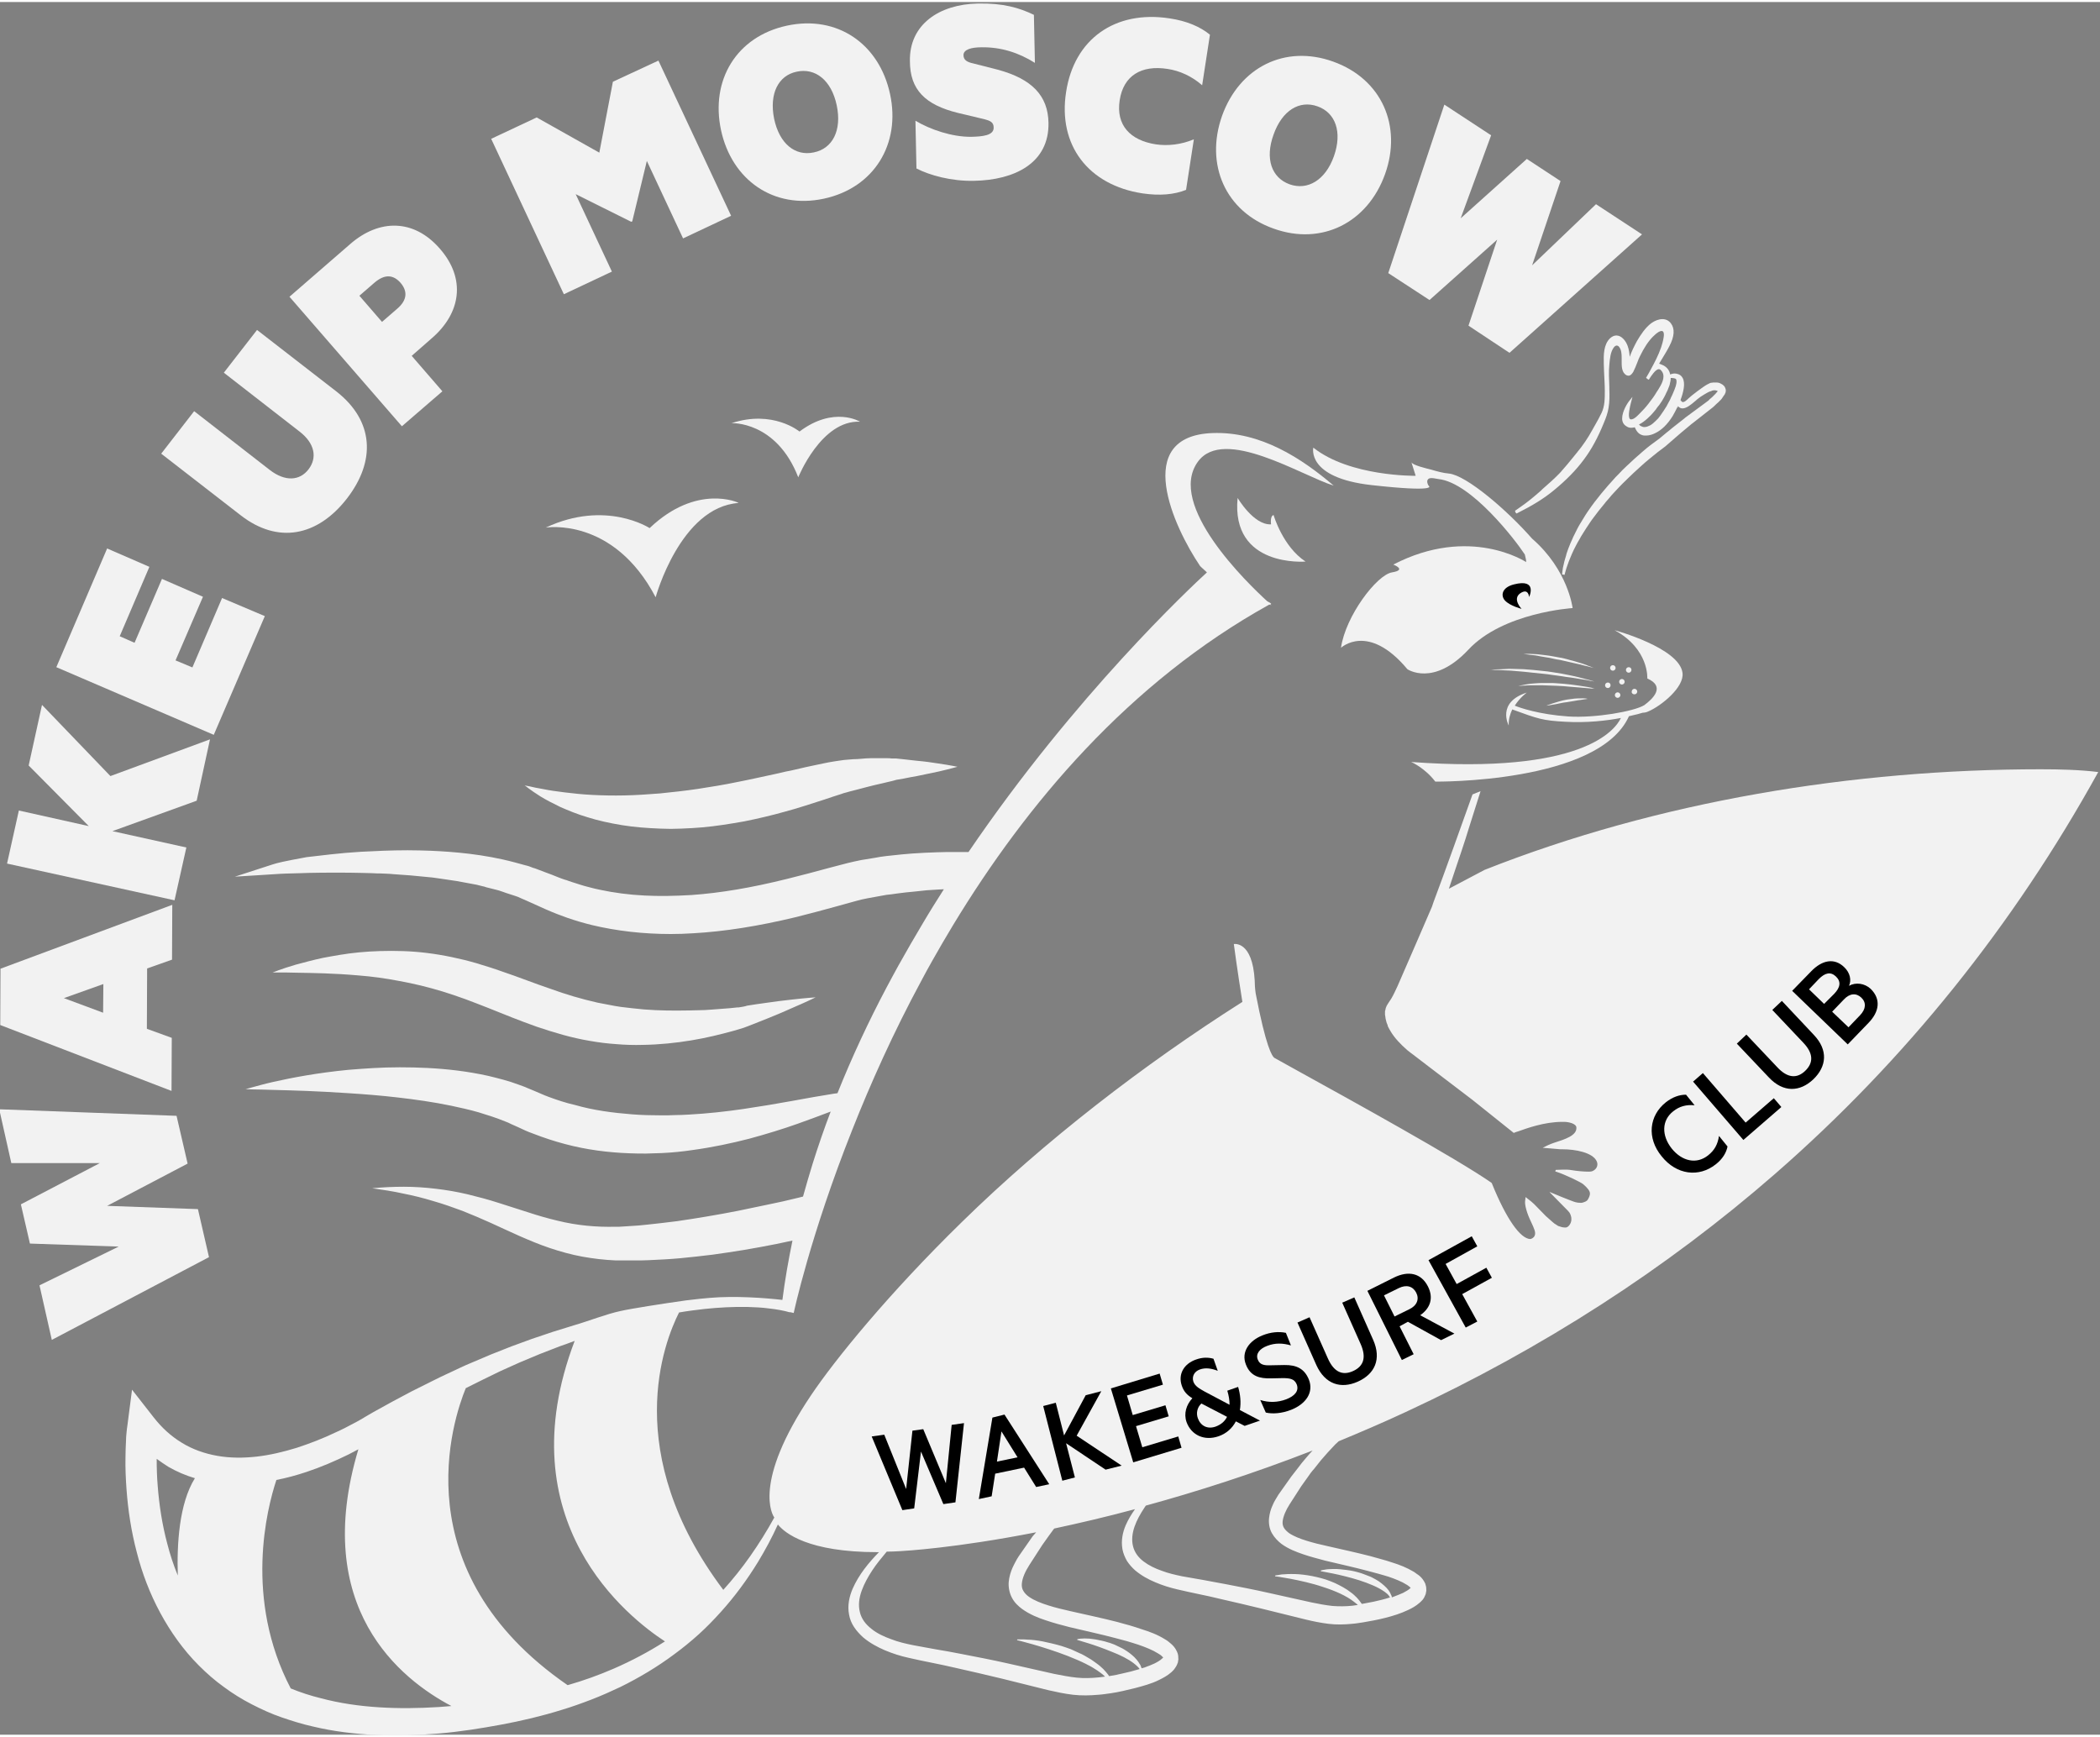 <?xml version="1.0" encoding="utf-8"?>
<!-- Generator: Adobe Illustrator 24.1.1, SVG Export Plug-In . SVG Version: 6.00 Build 0)  -->
<!DOCTYPE svg PUBLIC "-//W3C//DTD SVG 1.1//EN" "http://www.w3.org/Graphics/SVG/1.1/DTD/svg11.dtd">
<svg version="1.1" id="Слой_1" xmlns="http://www.w3.org/2000/svg" xmlns:xlink="http://www.w3.org/1999/xlink" x="0px" y="0px"
	 viewBox="0 0 835 689" style="enable-background:new 0 0 835 689;" xml:space="preserve" height="110px" width="133px">
<rect x="0" y="0" width="835" height="689" fill="#808080" stroke="none"/>
<g>
	<path style="fill:#F2F2F2;" d="M553.5,226.8c-6.1,1-18.5,17.4-20.3,30c0,0,10.8-10.2,26.4,8.5c0,0,10.3,7.1,24.2-7.7
		c13.8-14.9,41.5-16.6,41.5-16.6s-1.8-15.2-16.1-27.6c-9.9-11.3-26.1-25.2-33.1-25.9c-2.4-0.2-4.8-0.9-7.2-1.6
		c-1.2-0.3-7.3-1.7-7.7-2.9l1.7,5.4c0,0-26.1,0.4-40.7-11.2c0,0-2.9,12,23.2,14.9c26.1,2.9,22.8,0.4,22.8,0.4
		c-0.4-0.3-0.8-1.5-0.7-2c0.3-2,3.3-0.9,4.5-0.8c13,1.4,30.6,24.3,34.3,30c0.4,1.5,0.6,2.6,0.5,3c0,0-22.3-14.8-52.8,1
		C554,223.7,559.6,225.8,553.5,226.8z"/>
	<path style="fill:#F2F2F2;" d="M570.7,310c0,0,65,0.8,77-26c2.7-0.6,4.6-1.1,5.5-1.4c0.6,0,1.4-0.1,2.4-0.6c5-2.2,14.1-9.5,13.4-15.2
		c-1.2-10-27-17-27-17C655.8,257.3,655,269,655,269c7.3,3.2,2.3,8-1.2,10.6v0c-4.1,2.5-19.6,5.2-30.2,4.5
		c-11.7-0.8-19.4-3.5-21.3-4.3c2.1-3.3,4.8-5.2,4.8-5.2c-12.2,3.9-7.2,13.1-7.2,13.1c-0.1-2.4,0.5-4.5,1.4-6.4
		c10.4,3.8,12.1,4.4,21,4.9c8.6,0.5,16.4-0.4,22.2-1.5c-2.3,4.9-15.5,22.5-83.4,17.5C561.2,302.2,566.6,304.6,570.7,310z"/>
	<path style="fill:#F2F2F2;" d="M492.1,197.2c-2.7,27.8,27,25.3,27,25.3c-9.1-6-12.7-18.5-12.7-18.5c-1.5,0.4-1,3.7-1,3.7
		C498.5,208.1,492.1,197.2,492.1,197.2z"/>
	<path style="fill:#F2F2F2;" d="M639.3,270.6c-0.6,0-1.1,0.5-1.1,1.1c0,0.6,0.5,1.1,1.1,1.1c0.6,0,1.1-0.5,1.1-1.1
		C640.4,271.1,640,270.6,639.3,270.6z"/>
	<path style="fill:#F2F2F2;" d="M641.3,263.7c-0.6,0-1.1,0.5-1.1,1.1c0,0.6,0.5,1.1,1.1,1.1c0.6,0,1.1-0.5,1.1-1.1
		C642.4,264.2,641.9,263.7,641.3,263.7z"/>
	<path style="fill:#F2F2F2;" d="M644.9,271.4c0.6,0,1.1-0.5,1.1-1.1c0-0.6-0.5-1.1-1.1-1.1c-0.6,0-1.1,0.5-1.1,1.1
		C643.8,270.9,644.3,271.4,644.9,271.4z"/>
	<path style="fill:#F2F2F2;" d="M642.1,275.6c0,0.6,0.5,1.1,1.1,1.1c0.6,0,1.1-0.5,1.1-1.1c0-0.6-0.5-1.1-1.1-1.1
		C642.6,274.5,642.1,275,642.1,275.6z"/>
	<path style="fill:#F2F2F2;" d="M649.9,275.3c0.6,0,1.1-0.5,1.1-1.1c0-0.6-0.5-1.1-1.1-1.1c-0.6,0-1.1,0.5-1.1,1.1
		C648.7,274.8,649.2,275.3,649.9,275.3z"/>
	<path style="fill:#F2F2F2;" d="M647.6,264.5c-0.6,0-1.1,0.5-1.1,1.1c0,0.6,0.5,1.1,1.1,1.1c0.6,0,1.1-0.5,1.1-1.1
		C648.7,265,648.3,264.5,647.6,264.5z"/>
	<path style="fill:#F2F2F2;" d="M633.2,264.6c-0.8-0.3-1.8-0.7-3.1-1.2c-1.3-0.5-2.9-0.9-4.5-1.4c-0.8-0.2-1.7-0.4-2.6-0.7
		c-0.9-0.2-1.8-0.5-2.7-0.6c-1.8-0.3-3.6-0.7-5.3-0.9c-0.9-0.1-1.7-0.2-2.5-0.3c-0.8-0.1-1.5-0.2-2.2-0.2c-1.4-0.1-2.5-0.1-3.3-0.1
		c-0.8,0-1.3,0-1.3,0s0.5,0.1,1.3,0.2c0.8,0.1,1.9,0.3,3.3,0.4c0.7,0.1,1.4,0.2,2.2,0.4c0.8,0.1,1.6,0.3,2.4,0.4
		c0.9,0.1,1.7,0.3,2.6,0.5c0.9,0.2,1.8,0.4,2.7,0.5c0.9,0.2,1.8,0.4,2.7,0.6c0.9,0.2,1.7,0.4,2.6,0.6c1.7,0.4,3.2,0.7,4.6,1.1
		c2.7,0.7,4.5,1.1,4.5,1.1S633.9,264.9,633.2,264.6z"/>
	<path style="fill:#F2F2F2;" d="M609.5,266.7c1.3,0.1,2.6,0.3,3.9,0.4c1.3,0.1,2.6,0.3,3.9,0.5c1.3,0.2,2.5,0.3,3.7,0.5
		c1.2,0.2,2.4,0.4,3.5,0.5c1.1,0.2,2.2,0.3,3.1,0.5c1,0.2,1.9,0.3,2.6,0.4c0.8,0.1,1.5,0.3,2,0.4c1.1,0.2,1.8,0.3,1.8,0.3
		s-0.6-0.2-1.7-0.5c-1.1-0.3-2.7-0.7-4.6-1.2c-1.9-0.5-4.2-0.9-6.6-1.4c-1.2-0.2-2.5-0.4-3.7-0.6c-1.3-0.2-2.6-0.4-3.9-0.5
		c-1.3-0.1-2.6-0.3-3.9-0.4c-1.3-0.1-2.6-0.2-3.8-0.3c-1.2,0-2.4-0.1-3.5-0.1c-1.1,0-2.2-0.1-3.2,0c-2,0.1-3.6,0.2-4.8,0.2
		c-1.1,0.1-1.8,0.1-1.8,0.1s0.7,0,1.8,0.1c1.1,0,2.8,0.1,4.7,0.2c1,0,2,0.1,3.2,0.2c1.1,0.1,2.3,0.2,3.5,0.3
		C607,266.4,608.3,266.6,609.5,266.7z"/>
	<path style="fill:#F2F2F2;" d="M634.2,273c0,0-0.5-0.1-1.3-0.3c-0.8-0.2-2-0.4-3.4-0.6c-1.4-0.2-3.1-0.5-4.9-0.7c-1.8-0.2-3.7-0.4-5.6-0.5
		c-1-0.1-1.9-0.1-2.9-0.1c-0.9,0-1.9,0-2.8,0c-1.8,0-3.5,0.2-4.9,0.3c-0.7,0.1-1.4,0.2-1.9,0.3c-0.6,0.1-1.1,0.2-1.5,0.3
		c-0.8,0.2-1.3,0.3-1.3,0.3s0.5,0,1.3-0.1c0.4,0,0.9-0.1,1.5-0.1c0.6,0,1.2-0.1,1.9-0.1c0.7,0,1.5,0,2.3,0c0.8,0,1.7,0,2.6,0
		c1.8,0.1,3.7,0.1,5.6,0.2c1.9,0.1,3.8,0.2,5.6,0.4c1.8,0.1,3.4,0.3,4.9,0.4c1.4,0.1,2.6,0.2,3.5,0.3
		C633.7,272.9,634.2,273,634.2,273z"/>
	<path style="fill:#F2F2F2;" d="M628.7,276.9c-0.8,0-1.7,0-2.7,0.1c-1,0.1-2,0.3-3,0.4c-0.5,0.1-1,0.2-1.5,0.3c-0.5,0.1-1,0.3-1.5,0.4
		c-0.9,0.3-1.8,0.5-2.6,0.8c-0.7,0.2-1.4,0.5-1.8,0.6c-0.4,0.2-0.7,0.3-0.7,0.3s0.3,0,0.7-0.1c0.5-0.1,1.1-0.1,1.9-0.3
		c0.8-0.1,1.7-0.3,2.6-0.5c0.5-0.1,1-0.2,1.5-0.3c0.5-0.1,1-0.1,1.5-0.2c1-0.2,2-0.3,3-0.5c0.9-0.2,1.8-0.3,2.6-0.4
		c0.8-0.1,1.4-0.3,1.9-0.3c0.5-0.1,0.7-0.1,0.7-0.1S630.3,276.8,628.7,276.9z"/>
	<path style="fill:#F2F2F2;" d="M648,141.1c-0.1-1.5-0.3-2.9-0.8-4.3c-0.7-2-2.4-4.2-4.5-4.2c-0.9,0-1.7,0.4-2.5,1.1
		c-2.6,2.5-2.6,6.6-2.5,10.3c0,1,0.1,2,0.1,3c0.1,2.5,0.3,5.1,0.3,7.7c0,3,0,6-1.3,8.7c-0.8,1.6-1.6,3.2-2.5,4.7
		c-0.4,0.8-0.9,1.5-1.3,2.3c-1.6,2.9-3.5,5.8-6,8.8l-1.3,1.6c-1.7,2.1-3.5,4.3-5.4,6.4c-2.2,2.3-4.6,4.4-7,6.5l-0.6,0.6
		c-2.5,2.2-5.1,4.4-8,6.4c-0.7,0.5-1.3,0.9-2,1.4l-0.3,0.2l0.1,0.4c0,0.1,0.1,0.3,0.2,0.4l0.3,0.3l0.4-0.2c5.8-2.9,10.4-5.7,14.4-9
		c5-4.1,8.9-8.1,12-12.3c3-4,5.5-8.6,7.9-14.5c0.8-1.9,1.6-4,1.9-6.1c0.4-2.4,0.4-4.8,0.3-7.4l0-0.9c-0.1-2.9-0.3-5.9,0-8.8
		c0.2-2.1,0.4-5.2,1.9-7c0.7-0.8,1.5-0.8,2.1,0.1c0.8,1.1,0.9,2.7,0.9,4.2c0,0.3,0,0.7,0,1.1c0,2-0.1,4.7,1.9,5.8
		c0.3,0.1,0.5,0.2,0.8,0.2c0.9,0,1.5-0.9,1.9-1.5c0.6-1.2,1.1-2.4,1.6-3.7c0.3-0.9,0.7-1.8,1.1-2.6c1.6-3.3,3.3-5.9,5.2-7.8
		c1.8-1.8,2.8-2.2,3.4-2.2c0.3,0,0.4,0.1,0.6,0.3c0.4,0.5,0.3,1.6,0.2,2.2c-0.2,1.4-0.6,2.8-1,4c-1.1,3.2-2.7,6.2-3.9,8.4
		c-0.6,1.1-1.2,2.3-1.9,3.4l-0.2,0.3l0.3,0.3c0.1,0.1,0.3,0.2,0.4,0.3l0.4,0.2l0.3-0.5c0.8-1.2,2.4-3.7,3.7-3.7
		c0.5,0,0.9,0.4,1.4,1.2c1.2,2.2-0.4,4.9-1.7,7c-0.2,0.3-0.4,0.6-0.6,0.9c-0.9,1.6-2,3-3.3,4.7c-1,1.3-2.2,2.6-3.2,3.6l-0.3,0.3
		c-0.9,0.9-1.8,1.9-2.9,2.2c-0.5,0.1-0.8,0.1-1-0.2c-0.8-1.1,0.1-4.8,0.4-6l0.7-2.7l-1.5,1.9c-1.1,1.5-3.1,5.1-2.5,7.7
		c0.2,1,0.9,1.8,1.9,2.3c0.5,0.3,1,0.4,1.7,0.4c0.5,0,0.9-0.1,1.3-0.2c0.6,1.3,1.3,2.6,2.9,3.1c0.5,0.2,1,0.2,1.6,0.2
		c1.4,0,2.7-0.5,3.5-0.9c2.6-1.2,5-3.5,7.1-6.9c0.7-1.2,1.3-2.4,1.9-3.6l0,0.4l0.2-0.7c0.6,0.7,1.2,0.9,1.8,0.9
		c1.6,0,3.5-1.6,4.9-2.8c0.3-0.2,0.6-0.5,0.8-0.7c1-0.8,1.8-1.4,2.7-1.9c0.9-0.5,1.6-1,2.4-1.3c0.1-0.1,0.2-0.1,0.4-0.1l0.2-0.1
		c0.1,0,0.1,0,0.2-0.1c0.1,0,0.2-0.1,0.3-0.1l0.5-0.1l0.6,0c0.3,0,0.7,0.2,1,0.3c0,0.1-0.2,0.3-0.3,0.4l-0.6,0.7
		c-0.1,0.1-0.3,0.3-0.4,0.4l-0.9,0.9l-0.7,0.6c-0.2,0.1-0.4,0.3-0.5,0.5c-0.3,0.3-0.6,0.5-1,0.8l-8,5.9c-0.4,0.3-0.7,0.5-1,0.8
		l-3.7,2.9c-0.8,0.6-1.5,1.2-2.2,1.8l-0.9,0.7c-1,0.8-2,1.7-3,2.5c-1.2,0.9-2.4,1.8-3.4,2.5c-1,0.8-2.1,1.6-3.3,2.7
		c-2.1,1.8-4.2,3.7-6.3,5.7c-1,0.9-2,1.9-3,3c-1,1-2,2-2.9,3.1c-1,1.1-2,2.2-2.8,3.2c-1,1.2-1.9,2.2-2.7,3.3c-1,1.2-1.8,2.3-2.6,3.4
		c-0.9,1.3-1.8,2.5-2.4,3.5c-0.7,1.1-1.5,2.4-2.2,3.6c-0.8,1.3-1.4,2.6-2,3.8c-0.2,0.5-0.5,0.9-0.7,1.4l-0.2,0.5
		c-0.3,0.6-0.6,1.3-0.9,2c-0.6,1.4-1.1,2.8-1.5,4l-0.2,0.8c-0.3,1.1-0.7,2.2-0.9,3.3c-0.3,1.1-0.5,2.2-0.6,3.3l-0.1,0.9l1,0.2
		l0.2-0.8c0.3-1.1,0.6-2.2,1-3.2c0.3-1,0.8-2.1,1.2-3.1l0.5-1.2c0.5-1.1,1-2.2,1.6-3.3c0.4-0.8,0.9-1.7,1.4-2.5
		c0.2-0.4,0.4-0.7,0.6-1.1c0.7-1.1,1.4-2.3,2.2-3.5c0.5-0.8,1.1-1.6,1.6-2.4c0.2-0.3,0.5-0.7,0.7-1c0.7-0.9,1.6-2.1,2.5-3.3
		c0.9-1.1,1.8-2.2,2.6-3.2l0.3-0.4c0.8-0.9,1.6-1.8,2.4-2.8c0.9-1,1.9-2,2.8-3c1-1,1.9-2,2.9-2.9l0.5-0.5c0.8-0.8,1.7-1.6,2.5-2.4
		c2.1-1.9,4.1-3.8,6.2-5.5l3.2-2.6c0.9-0.7,2.1-1.6,3.3-2.5l0.1-0.1c1-0.9,2-1.7,3-2.6l0.8-0.7c0.7-0.6,1.5-1.3,2.2-1.9l3-2.5
		c0.2-0.2,0.4-0.3,0.6-0.5c0.3-0.3,0.6-0.5,1-0.8l7.9-6.2c0.4-0.3,0.7-0.6,1-0.9c0.2-0.2,0.3-0.3,0.5-0.5l0.8-0.7l1-1
		c0.2-0.2,0.3-0.3,0.5-0.6l0.6-0.9c0.8-0.9,1.1-2,0.8-2.9c-0.2-0.9-0.9-1.6-1.8-2c-0.6-0.4-1.3-0.5-2-0.5l-1,0
		c-0.2,0-0.5,0.1-0.7,0.1l-0.1,0c-0.3,0-0.5,0.1-0.7,0.2l-0.4,0.2c-0.2,0.1-0.4,0.2-0.6,0.3c-1.5,0.8-6.4,4.5-7.4,5.5l-0.3,0.3
		c-0.6,0.5-1.1,1.1-1.9,1.2c-0.4,0-0.7-0.4-1-0.8c1.1-3,2.1-6.7,0.8-8.9c-0.5-0.9-1.3-1.4-2.4-1.6c-0.9-0.2-1.7,0-2.5,0.3
		c-0.3-1.6-1.2-2.8-2.7-3.6c-0.5-0.2-1.1-0.5-1.7-0.7c0.5-0.8,0.9-1.5,1.4-2.3c0.9-1.5,1.9-3.1,2.7-4.7c2-3.8,2.2-6.9,0.6-9
		c-0.8-1.1-2-1.7-3.4-1.7c-1.4,0-3,0.6-4.4,1.6c-2.5,1.9-4.2,4.6-5.7,7.1C649.7,137,648.7,139.1,648,141.1z M662.6,155.3
		c0.3-0.6,0.6-1.1,0.8-1.8c0.1-0.2,0.1-0.3,0.2-0.5c0.2-0.4,0.3-0.8,0.4-1.3c0-0.2,0.1-0.4,0.1-0.5c0.1-0.4,0.2-0.8,0.2-1.3l0-0.4
		c0.1,0,0.2,0,0.2,0l0.2,0c0.5,0,0.9,0.1,1.3,0.2c0.3,0.1,0.6,0.3,0.6,0.9c0.1,0.6-0.1,1.5-0.3,2.2c-0.3,0.9-0.7,1.9-1.1,2.8
		c-0.1,0.3-0.3,0.6-0.4,0.9c-0.1,0.2-0.2,0.4-0.3,0.6c-0.1,0.2-0.2,0.4-0.3,0.7c-0.1,0.3-0.3,0.6-0.4,0.8c-0.2,0.4-0.4,0.8-0.6,1.1
		c-0.3,0.7-0.7,1.3-1.1,1.9c-0.4,0.7-0.9,1.4-1.4,2.1l-0.4,0.6l-1,1.3c-0.2,0.2-0.4,0.4-0.6,0.6c-0.2,0.2-0.3,0.3-0.4,0.4
		c-0.7,0.7-1.4,1.3-2.1,1.7c-0.7,0.3-1.4,0.7-2.1,0.7c-0.6,0.1-1.1-0.1-1.5-0.3l-0.2-0.1c-0.2-0.1-0.3-0.2-0.4-0.3l-0.1-0.1
		c-0.1-0.1-0.1-0.1-0.2-0.2c0.3-0.2,0.6-0.3,0.9-0.5c1.1-0.7,2.1-1.5,3.2-2.6c0.9-0.8,1.7-1.8,2.7-3l0.1-0.2c0.4-0.5,0.7-1,1.1-1.4
		l1.1-1.6C661.4,157.7,662.1,156.5,662.6,155.3z"/>
	<polygon style="fill:#F2F2F2;" points="78.7,480 42.6,478.7 74.6,461.9 70.2,442.9 -0.3,440.3 4.5,461.7 39.7,461.7 8.3,478.1 11.9,493.7 
		47.2,494.9 15.7,510.3 20.6,532 83.1,499.1 	"/>
	<path style="fill:#F2F2F2;" d="M68.3,411.9l-9.9-3.6l0.1-24l9.9-3.5l0.1-21.8L0.2,384.4l-0.1,22.4L68.2,433L68.3,411.9z M41,401.9
		l-15.6-5.8l15.7-5.6L41,401.9z"/>
	<polygon style="fill:#F2F2F2;" points="74.1,336.2 44.7,329.7 78.2,317.6 83.5,293.2 43.9,307.8 16.7,279.5 11.4,303.6 35.3,327.7 
		7.5,321.5 2.8,342.6 69.4,357.2 	"/>
	<polygon style="fill:#F2F2F2;" points="105.3,244.2 88.3,237 76.5,264.6 69.8,261.8 80.7,236.5 64.4,229.4 53.5,254.8 47.6,252.2 
		59.4,224.6 42.6,217.3 22.4,264.5 85,291.4 	"/>
	<path style="fill:#F2F2F2;" d="M137.9,197.5c11.7-15.1,10.7-31-4.1-42.6l-31.6-24.5L89,147.4l30.1,23.4c6.1,4.7,7.1,10.4,3.6,15
		c-3.5,4.6-9.3,5-15.4,0.3l-30.1-23.4l-13.1,16.9l31.6,24.5C110.5,215.6,126.2,212.5,137.9,197.5z"/>
	<path style="fill:#F2F2F2;" d="M175.9,154.8l-12.2-14.1l8.1-7.1c11.4-9.9,13.6-23.5,3.1-35.5c-10.4-12-24.2-11.8-35.6-1.9l-24.2,21
		l44.7,51.5L175.9,154.8z M157.9,122l-6,5.2l-9-10.4l6-5.2c4.2-3.6,7.6-3.1,10.4,0.1C162,114.9,162.1,118.4,157.9,122z"/>
	<polygon style="fill:#F2F2F2;" points="243.3,107.2 228.9,76.4 251,87.4 251.4,87.2 257.2,63.2 271.6,94 290.7,85 261.8,23.3 243.7,31.7 
		238.3,59.9 213.4,45.9 195.3,54.4 224.2,116.2 	"/>
	<path style="fill:#F2F2F2;" d="M327.6,78.2c20-4.3,30.6-21.8,26.3-41.6c-4.3-20-21-31.5-41-27.2c-20,4.3-30.5,21.6-26.2,41.6
		C291,70.8,307.6,82.5,327.6,78.2z M316.8,27.7c7.4-1.6,13.8,3.4,15.9,13.4c2.1,10-1.7,17.2-9.1,18.7c-7.4,1.6-13.7-3.4-15.8-13.4
		C305.8,36.4,309.5,29.2,316.8,27.7z"/>
	<path style="fill:#F2F2F2;" d="M380.9,44.1l10.5,2.5c2.3,0.6,3.7,1.2,3.7,3.3c0.1,3.2-4.5,3.6-8.9,3.7c-7.6,0.1-16.4-2.9-22.2-6.4l0.4,19
		c5.3,2.7,13.8,5.1,22.9,4.9c16.1-0.3,29.9-7,29.6-23.1c-0.2-10.7-6.5-17.4-20.2-21.1l-9.8-2.5c-2.3-0.5-3.8-1.3-3.8-3.3
		c0-2.2,3.1-3.1,7.2-3.1c7.7-0.1,14.7,2.1,21.2,6.2l-0.4-19.1c-5.8-2.8-12.2-4.7-22.3-4.5c-15.4,0.3-27.3,8.4-27,22.9
		C361.8,34.9,367.9,40.9,380.9,44.1z"/>
	<path style="fill:#F2F2F2;" d="M454.3,76.1c6.8,1,12.6,0.5,17.3-1.4l3.1-20.1c-5,2.1-10.3,2.7-15.1,2c-10.3-1.6-15.9-7.7-14.4-17.5
		c1.5-9.9,8.7-14.1,19-12.5c4.8,0.7,9.7,2.9,13.8,6.5l3.1-20.1c-3.9-3.2-9.3-5.5-16.1-6.5c-21.6-3.3-37.9,8.2-41.1,29.3
		C420.6,56.9,432.7,72.8,454.3,76.1z"/>
	<path style="fill:#F2F2F2;" d="M506.4,90.1c19.2,6.9,37.4-2.4,44.3-21.6c6.9-19.2-1.3-37.9-20.6-44.8c-19.2-6.9-37.3,2.3-44.2,21.6
		C479.1,64.6,487.2,83.3,506.4,90.1z M506.4,52.7c3.4-9.6,10.3-13.8,17.5-11.2c7.1,2.5,9.9,10.2,6.5,19.8
		c-3.4,9.6-10.5,13.7-17.6,11.2C505.6,69.9,502.9,62.3,506.4,52.7z"/>
	<polygon style="fill:#F2F2F2;" points="568.4,118.5 595.3,94.5 583.9,128.7 600.2,139.5 652.9,92.4 634.6,80.4 609.2,104.7 620.5,71.2 
		607.1,62.4 580.8,86 592.9,53 574.3,40.8 552,107.8 	"/>
	<path style="fill:#F2F2F2;" d="M811.4,305.1c-74.5,0-152.1,12.7-221.1,40l-14.2,7.5c1.9-5.8,3.9-11.6,4.9-14.6c1.1-3.4,2.3-6.9,3.3-10.3
		l4.4-13.9l-3.2,1.3c-4.7,13.1-10.6,29.8-15.5,42.8c0,0,0,0,0,0c-0.3,0.8-0.5,1.4-0.6,1.8c-0.1,0.2-12.2,28.3-13.7,31.6
		c-0.8,1.7-1.5,3.3-2.5,5l-1,1.5l0,0l-0.5,0.8c-0.1,0.2-0.2,0.3-0.3,0.5l-0.1,0.2l-0.1,0.3c0,0.1-0.2,0.4-0.2,0.4l0,0.1
		c0,0.1-0.1,0.3-0.1,0.4l0,0.1c0,0.2,0,0.3-0.1,0.3c-0.1,0.2-0.1,0.5-0.1,0.8c0,0.3,0,0.6,0,0.9l0,0.1l0.1,0.5
		c0.1,0.5,0.1,1.1,0.3,1.7c0.1,0.6,0.3,1.1,0.5,1.6c0.1,0.2,0.2,0.4,0.2,0.6l0,0.1c0,0,0.2,0.4,0.3,0.6c0.3,0.5,0.5,1,0.9,1.6
		c1.5,2.5,3.8,5,6.7,7.5l0.4,0.3c0.5,0.4,1.1,0.9,1.7,1.3l6.4,4.9l17.2,13.1l16.5,13.2l0.5-0.2c0.3-0.1,0.7-0.3,1.2-0.4
		c3.4-1.2,10.4-3.8,17.6-3.8c0.2,0,0.5,0,0.7,0c1.8,0,4.8,0.7,4.9,2.2c0.3,3.3-4.8,4.8-8.8,6.1c-1.6,0.5-3.6,1.5-4.6,2l7,0.6
		c0.3,0,0.6,0,0.8,0c5.3,0,12.1,1.3,13.7,4.8c0.5,1.1,0.4,2.8-1.5,3.8c-0.2,0.1-0.6,0.3-1.7,0.3c-1.8,0-4.4-0.2-6.8-0.6
		c-2.1-0.4-5-0.1-6.3-0.1l-0.2,0.6c3.9,1.2,10.1,4.3,11,5c1.9,1.6,2.8,2.8,2.8,3.8c0,0.7-0.3,1.5-0.9,2.5c-0.4,0.6-1.3,0.9-2,1.1
		c-0.2,0.1-0.4,0.1-0.7,0.1h-0.1c-1.6,0-2.6-0.4-3.6-0.8l-0.3-0.1c-0.3-0.1-5.9-2.3-8.4-3.4l0,0.1l6.5,6.6l0.1,0.1
		c0.4,0.4,0.8,0.8,1.2,1.3c0.4,0.6,0.7,1.4,0.8,2.2c0,0.1,0,0.3,0,0.4l0,0.5c-0.1,1.2-1,2.7-2.1,2.9c-0.2,0-0.4,0-0.6,0
		c-0.6,0-1-0.1-1.6-0.3l-0.6-0.2l-0.1,0l-0.4-0.2l-0.3-0.2c-0.1-0.1-0.2-0.1-0.3-0.2c-0.5-0.3-1-0.6-1.5-1.1
		c-0.9-0.8-1.8-1.6-2.6-2.3l-4.7-4.8c-0.8-0.7-1.4-1.3-2-1.7l-1.4-1.1l-0.2,1.8c-0.1,1.4,0.6,4.4,2.4,8.1c1.2,2.6,2,4.2,1.4,5.5
		c-0.4,0.9-1.3,1.2-1.7,1.3l0,0h0c-4-0.1-9.6-8.1-15.2-21.9l-0.1-0.3l-0.2-0.2c-13.6-9.5-55.8-32.8-76.1-44
		c-5.2-2.9-8.9-4.9-10.1-5.6c-1-0.6-3.4-4.3-7.5-25.6c0,0,0,0,0,0c-0.3-2-0.4-3.9-0.4-5.2c-0.9-16-8.3-14.5-8.3-14.5
		s1.4,10.6,3.4,23c-39.4,25-78.6,55.3-111.4,87.4c-29.3,28.6-50.7,55-60.1,69c-23.5,34.9-15.2,47.8-14.7,48.5c0,0,0,0.1,0.1,0.1
		c-2.9,5.3-6.1,10.4-9.6,15.4c-3.3,4.7-6.9,9.2-10.7,13.4c-41-54.5-23.5-98.6-17.6-110.3c3.4-0.6,6.7-1,10.1-1.4
		c5.7-0.6,11.4-0.9,17.1-0.8c2.9,0.1,5.7,0.2,8.6,0.6c2.8,0.3,5.7,0.8,8.5,1.6c-0.1-0.1-0.3-0.1-0.4-0.2l1.7,0.4
		c0,0,6.5-30.7,23.3-72.9c7.2-18.2,16.3-38.6,27.6-59.5c1.3-2.5,2.7-5,4.1-7.5c2.7-4.8,5.5-9.6,8.4-14.4
		c29.1-48,69.8-96.4,125.7-127.4c0.3,0.1,0.6,0.1,0.9,0.2c0,0-0.2-0.1-0.5-0.4c0.1-0.1,0.3-0.2,0.4-0.2l-1.6-0.9
		c-7.9-7.2-40.1-38.3-27.6-55.5c10.3-14.2,41.3,5.6,54,9.5c-12.7-10.8-29-21.6-48.2-20.9c-32.1,1.2-15.4,37.4-4.9,52.9
		c0,0,1,1,2.7,2.5c-6.4,5.9-52.3,48.7-94.8,111.2c-1.7,0-3.4,0-5.2,0c-2.6,0-5,0-7.3,0.1l-5,0.2l-5,0.3c-2.8,0.2-5.6,0.5-8.3,0.8
		l-1.9,0.2c-1.6,0.2-3.1,0.4-4.5,0.7l-5.5,0.9c-2.1,0.4-3.7,0.8-5.4,1.2l-6.9,1.8c-5.9,1.6-11.5,3.1-17.2,4.5
		c-14.1,3.5-26.5,5.6-38,6.4c-6.7,0.4-12.9,0.5-18.6,0.2c-6.2-0.3-12.2-1.1-17.8-2.3c-1.4-0.3-2.8-0.6-4.2-1
		c-1.2-0.3-2.7-0.7-4.2-1.2l-0.6-0.2c-1.2-0.4-2.3-0.7-3.4-1.1c-0.5-0.2-1-0.4-1.5-0.5c-0.8-0.3-1.6-0.5-2.5-0.9
		c-0.5-0.2-1-0.4-1.5-0.6c-0.9-0.4-1.8-0.7-2.6-1l-4.5-1.7c-0.5-0.2-1-0.4-1.5-0.5c-1-0.4-2-0.8-3-1l-4.4-1.2
		c-12.4-3.3-24.3-4.2-33.2-4.6c-3-0.1-6.1-0.2-9.3-0.2c-6.6,0-12.8,0.3-18.6,0.6c-8.5,0.5-15.9,1.5-21.3,2.1l-0.1,0
		c-9.8,1.8-11.7,2.3-13.6,2.9l-15.1,4.9l15.9-1c2.5-0.2,6-0.3,10.4-0.4l3-0.1c3.8-0.1,7.3-0.1,10.9-0.1c3.4,0,6.8,0,10.1,0.1
		c1.3,0,2.6,0.1,4,0.1c0.7,0,1.5,0.1,2.2,0.1l1,0c1.8,0.1,3.7,0.1,5.5,0.3l6.9,0.5l7.3,0.7c1.5,0.1,3.1,0.4,4.7,0.6
		c0.9,0.1,1.8,0.3,2.7,0.4c2.3,0.3,4.7,0.7,7.2,1.2l4.3,0.8c0.8,0.2,1.6,0.4,2.4,0.6c0.5,0.1,1,0.2,1.4,0.4l4,1
		c0.8,0.2,1.5,0.4,2.3,0.7c0.5,0.2,1,0.3,1.4,0.5l4,1.3c0.7,0.2,1.4,0.5,2.2,0.9c0.5,0.2,1,0.4,1.4,0.6l3.8,1.7l4.2,1.9
		c3.4,1.5,6.5,2.7,9.1,3.6c1.7,0.6,3.4,1.1,4.7,1.5c1.6,0.5,3.3,0.9,4.8,1.3c10,2.4,20.6,3.6,31.5,3.6c3,0,6-0.1,9-0.3
		c12.4-0.7,25.7-2.8,40.7-6.4c5.6-1.4,11.2-2.9,16.6-4.4l7.6-2.1c1.5-0.4,3.1-0.8,4.3-1l5.5-1c1.4-0.3,2.8-0.5,4.1-0.6
		c0.7-0.1,1.4-0.2,2.1-0.3c2.3-0.3,4.7-0.6,7.2-0.8l4.7-0.5l4.7-0.3c0.7,0,1.4-0.1,2.1-0.1c-2.8,4.4-5.7,9-8.4,13.6
		c-3.3,5.5-6.5,11.1-9.7,16.8c-1.5,2.8-3.1,5.6-4.6,8.5c-7.2,13.6-13.8,27.7-19.6,42.2c-0.5,0.1-1,0.1-1.5,0.2
		c-5.1,0.8-10.7,1.8-16.7,2.9c-6,1.1-12.6,2.2-19.4,3.2c-6.9,1-14.1,1.8-21.5,2.2c-1.9,0.1-3.7,0.2-5.6,0.2c-0.9,0-1.9,0.1-2.8,0.1
		c-0.9,0-1.9,0-2.8,0c-3.8,0-7.6-0.1-11.4-0.4c-7.6-0.6-15.3-1.6-22.6-3.7l-2.8-0.7c-0.9-0.2-1.8-0.6-2.7-0.8
		c-0.9-0.3-1.8-0.6-2.7-0.9l-2.5-0.9c-0.4-0.2-0.8-0.3-1.3-0.5l-1.4-0.6l-2.8-1.2l-2.9-1.2c-1-0.5-2.1-0.8-3.1-1.2
		c-4.2-1.6-8.3-2.6-12.4-3.6c-4.1-0.9-8.2-1.6-12.2-2.1c-8-1-15.7-1.3-23-1.3c-7.3,0-14.1,0.5-20.3,1c-12.5,1.2-22.8,3.2-29.9,4.8
		c-3.6,0.8-6.3,1.6-8.2,2.1c-1.9,0.5-2.9,0.8-2.9,0.8s1,0,3,0.1c1.9,0,4.8,0.1,8.4,0.2c3.6,0.1,8,0.2,13,0.4
		c5,0.2,10.6,0.5,16.7,0.9c6.1,0.4,12.7,0.9,19.5,1.7c6.9,0.8,14.1,1.8,21.3,3.3c1.8,0.4,3.6,0.8,5.4,1.2c1.8,0.4,3.6,0.9,5.4,1.4
		c3.6,1.1,7.1,2.2,10.5,3.6c0.9,0.3,1.7,0.7,2.5,1.1l2.7,1.2l2.8,1.3l1.4,0.6c0.5,0.2,1.1,0.4,1.6,0.6l3.2,1.2
		c1.1,0.4,2.1,0.7,3.2,1.1c1.1,0.3,2.1,0.7,3.2,1l3.2,0.9c8.6,2.3,17.3,3.4,25.9,3.7c2.1,0.1,4.3,0.1,6.4,0.1
		c2.1-0.1,4.2-0.1,6.3-0.2c4.2-0.2,8.2-0.6,12.2-1.2c8-1.1,15.5-2.7,22.5-4.5c7-1.9,13.5-3.9,19.4-6c4.7-1.7,9.1-3.3,13-4.8
		c-2.6,6.8-5,13.8-7.2,20.8c-1.3,4.3-2.6,8.6-3.8,13c-0.7,0.2-1.3,0.3-2,0.5c-4,1-8,1.9-12,2.7c-4,0.8-8,1.7-12,2.5
		c-4,0.8-8,1.5-12.1,2.2c-4,0.7-8,1.3-12.1,1.9c-4,0.5-8.1,1-12.1,1.4l-3,0.3l-3,0.2c-1,0.1-2,0.1-3.1,0.2l-1.6,0.1l-0.4,0l-0.3,0
		l-0.7,0c-7.8,0.2-15.5-0.5-23.2-2.4c-3.8-0.9-7.7-2-11.6-3.3l-11.9-3.8c-4-1.3-8.2-2.4-12.3-3.4c-4.2-1-8.4-1.7-12.6-2.2
		c-4.2-0.5-8.5-0.8-12.7-0.8c-4.2,0-8.4,0.2-12.6,0.6c4.2,0.6,8.3,1.2,12.3,2.1c4.1,0.8,8.1,1.8,12,3c3.9,1.1,7.8,2.5,11.6,3.9
		c3.8,1.5,7.5,3.1,11.3,4.8c3.8,1.7,7.5,3.5,11.4,5.2c3.9,1.7,7.9,3.4,12.1,4.8c4.2,1.4,8.5,2.6,12.9,3.4c4.4,0.8,8.8,1.3,13.3,1.5
		l0.8,0l0.5,0l0.4,0l1.6,0c1,0,2.1,0,3.2,0l3.3,0l3.2-0.1c4.3-0.2,8.6-0.4,12.8-0.8c4.3-0.4,8.5-0.9,12.7-1.4
		c4.2-0.6,8.4-1.2,12.6-1.9c4.2-0.7,8.4-1.5,12.5-2.3c2.2-0.5,4.4-0.9,6.6-1.4c-1.6,7.8-3,15.7-4,23.6c-6.8-0.8-19.1-1.7-29-0.8
		c-1.8,0.1-5.2,0.5-9.4,1c-9.3,1.3-22,3.3-25.9,4.2c-5.7,1.2-13,4.1-18.6,5.7l-1.6,0.5l-6.8,2.1l-8.3,2.8l-8.2,3l-8.1,3.2l-8,3.4
		c-2.7,1.1-5.3,2.4-7.9,3.6c-2.7,1.2-5.3,2.5-7.9,3.8c-2.6,1.3-5.2,2.6-7.8,3.9l-7.7,4.1l-7.6,4.2l-1.9,1.1l-0.5,0.3l-0.1,0.1
		l-0.1,0l-0.3,0.2l-0.2,0.1l-0.8,0.5c-1.2,0.7-2.4,1.4-3.6,2c-2.4,1.3-4.9,2.6-7.4,3.7c-5,2.4-10.2,4.4-15.4,6.1
		c-5.2,1.6-10.6,2.9-15.9,3.5c-5.3,0.6-10.6,0.6-15.7-0.3c-5.1-0.9-9.9-2.6-14.1-5.2c-4.3-2.6-8-6-11.2-10.1l-8.6-11l-1.8,13.9
		c-0.2,1.3-0.3,2.2-0.4,3.3c-0.1,1.1-0.2,2.1-0.2,3.2c-0.1,2.1-0.2,4.2-0.2,6.4c-0.1,4.2,0.1,8.5,0.4,12.7
		c0.6,8.4,1.9,16.9,4.1,25.2c2.1,8.3,5.2,16.4,9.3,24c4.1,7.6,9.2,14.8,15.4,21c3.1,3.1,6.4,6,9.9,8.5c3.5,2.6,7.2,4.9,11.1,6.9
		c3.9,2,7.8,3.8,11.9,5.2c4.1,1.4,8.2,2.7,12.3,3.6c8.3,2,16.8,3,25.2,3.4c8.4,0.4,16.8,0.1,25.1-0.6c8.3-0.7,16.5-2,24.6-3.5
		c8.1-1.5,16.2-3.4,24.2-5.9c4-1.2,7.9-2.6,11.8-4.1c3.9-1.5,7.7-3.2,11.5-5c7.5-3.7,14.7-8,21.4-13c3.4-2.5,6.6-5.1,9.7-7.9
		c3.1-2.8,6-5.8,8.8-8.9c5.6-6.2,10.5-12.9,14.8-19.9c2.9-4.8,5.6-9.8,7.9-14.9c2.8,3.5,12.2,11,39.5,11c0.2,0,0.5,0,0.7,0
		c-4.1,4.2-8,8.9-10.5,14.6c-1.3,3.1-2.1,6.6-1.4,10.2c0.3,1.8,1,3.5,2,5c1,1.5,2.2,2.8,3.5,4c2.7,2.3,5.7,3.9,8.7,5.2
		c3.1,1.3,6.2,2.3,9.4,3c3.2,0.7,6.2,1.4,9.4,2c3.1,0.6,6.2,1.3,9.3,2c6.2,1.4,12.3,2.8,18.5,4.3l18.5,4.6c3.1,0.7,6.3,1.4,9.7,1.8
		c3.4,0.4,6.9,0.3,10.2,0c1.7-0.1,3.3-0.4,4.9-0.6l2.4-0.4c0.8-0.2,1.6-0.3,2.4-0.5c3.2-0.7,6.4-1.5,9.6-2.5
		c1.6-0.5,3.2-1.1,4.8-1.9c1.6-0.8,3.2-1.6,4.9-3.1c0.2-0.2,0.4-0.4,0.6-0.6c0.2-0.2,0.4-0.4,0.6-0.7c0.4-0.6,0.8-1.1,1.1-1.9
		c0.1-0.2,0.1-0.4,0.2-0.5c0.1-0.2,0.1-0.4,0.1-0.6c0.1-0.4,0.2-0.8,0.1-1.3c0-0.4,0-0.9-0.1-1.3c-0.1-0.4-0.2-0.8-0.4-1.2
		c-0.6-1.4-1.5-2.4-2.3-3.1l-0.6-0.5l-0.6-0.5c-0.4-0.3-0.8-0.6-1.2-0.8c-3.2-2-6.3-3.1-9.5-4.1l-2.4-0.8l-2.3-0.7
		c-1.6-0.4-3.2-0.9-4.7-1.3c-6.2-1.6-12.5-2.9-18.6-4.3c-3.1-0.7-6.1-1.4-8.9-2.3c-2.9-0.9-5.7-2-7.7-3.4c-1-0.7-1.8-1.5-2.3-2.4
		c-0.5-0.8-0.7-1.8-0.6-2.9c0.2-2.3,1.4-4.9,3-7.4l5.1-7.9l2.7-3.8l1.4-1.9c0.2-0.3,0.4-0.6,0.7-0.9c9.8-2.1,20.6-4.6,32.1-7.7
		c-1.4,2-2.7,4.1-3.7,6.4c-1.2,2.8-1.9,6.1-1.3,9.5c0.3,1.7,1,3.3,1.8,4.7c0.9,1.4,2,2.6,3.2,3.7c2.5,2.1,5.2,3.6,8.1,4.8
		c2.8,1.2,5.7,2.1,8.7,2.8c3,0.7,5.7,1.3,8.6,1.9c2.9,0.6,5.7,1.2,8.5,1.9c5.7,1.3,11.3,2.6,17,4l17,4.2c2.9,0.7,5.8,1.3,9,1.7
		c3.1,0.4,6.4,0.3,9.4,0c1.6-0.1,3-0.4,4.5-0.6l2.2-0.4c0.8-0.1,1.5-0.3,2.2-0.4c3-0.6,5.9-1.3,8.9-2.3c1.5-0.5,3-1.1,4.5-1.8
		c1.5-0.7,3-1.5,4.6-2.9c0.4-0.3,0.8-0.8,1.2-1.2c0.4-0.5,0.7-1,1-1.8c0.1-0.2,0.1-0.3,0.2-0.5c0-0.2,0.1-0.4,0.1-0.6
		c0.1-0.4,0.2-0.8,0.1-1.2c0-0.4,0-0.9-0.1-1.2c-0.1-0.4-0.2-0.8-0.3-1.1c-0.6-1.3-1.4-2.3-2.1-2.9l-0.6-0.5l-0.6-0.4
		c-0.4-0.3-0.8-0.6-1.1-0.8c-3-1.8-5.9-2.9-8.8-3.8l-2.2-0.7l-2.1-0.6c-1.4-0.4-2.9-0.8-4.3-1.2c-5.8-1.5-11.5-2.7-17.1-4
		c-2.8-0.6-5.6-1.3-8.2-2.1c-2.6-0.8-5.2-1.8-7.1-3.1c-0.9-0.7-1.6-1.4-2-2.1c-0.4-0.7-0.6-1.5-0.5-2.5c0.2-2,1.3-4.5,2.7-6.7
		l4.7-7.3l2.5-3.5c0.8-1.2,1.6-2.3,2.6-3.4c0.9-1.1,1.8-2.3,2.7-3.4l2.8-3.2c1-1,1.9-2.1,2.9-3.1l1.4-1.3
		c8.7-3.6,17.6-7.4,26.6-11.6c54.2-25.1,103.7-57,147-94.8c51.6-45,94.7-98.7,128.4-159.7C827,305.3,819.1,305.1,811.4,305.1z
		 M70.7,625.7c-1.7-4.1-3.1-8.4-4.2-12.7c-2-7.5-3.2-15.2-3.8-23c-0.3-3.6-0.4-7.1-0.4-10.7c1.5,1.1,3.1,2.2,4.7,3.2
		c3.3,1.9,6.8,3.4,10.5,4.5C71.2,597.1,70.3,613.3,70.7,625.7z M174.4,678c-7.9,0.5-15.9,0.6-23.7,0.1c-7.9-0.5-15.6-1.6-23.1-3.6
		c-4.1-1-8.1-2.3-12-3.9c-18.6-35.6-9.5-71.5-5.7-82.9c4.1-0.8,8.1-1.9,12-3.2c5.7-1.9,11.3-4.3,16.6-6.9c1.3-0.7,2.7-1.4,4-2.1
		c-18.9,63,16.7,91.4,37,102.1L174.4,678z M244.1,662.7c-6,2.6-12.1,4.8-18.4,6.6c-66-45.5-45.5-105.9-40.5-118.1
		c4.6-2.3,9.2-4.6,13.8-6.8l7.8-3.5l7.9-3.3l8-3.1l2.3-0.8l3.5-1.3c-27.4,72.1,21.5,110.1,35.9,119.5
		C258,656,251.2,659.6,244.1,662.7z M410.6,610.1l-5.5,7.9c-0.5,0.7-0.9,1.5-1.3,2.2c-0.4,0.8-0.8,1.5-1.2,2.4
		c-0.7,1.6-1.3,3.5-1.5,5.5c-0.2,2,0.2,4.4,1.2,6.3c1,2,2.5,3.4,4.1,4.6c3.1,2.2,6.3,3.5,9.4,4.5c3.2,1.1,6.3,1.9,9.4,2.7
		c6.2,1.5,12.4,2.8,18.4,4.4c1.5,0.4,3,0.8,4.5,1.2l2.3,0.7l2.2,0.7c2.9,1,5.7,2.1,7.9,3.5c0.3,0.2,0.5,0.3,0.8,0.5l0.4,0.3l0.3,0.3
		c0.3,0.2,0.4,0.4,0.5,0.5c0,0,0,0,0,0c0,0.1-0.1,0.1-0.2,0.2c-0.1,0.1-0.1,0.1-0.2,0.2c-0.7,0.7-1.9,1.4-3.1,2
		c-1.3,0.6-2.6,1.1-4,1.6c-0.3,0.1-0.7,0.2-1.1,0.3c0-0.1,0-0.2-0.1-0.3c-0.1-0.4-0.3-1-0.7-1.5c-0.3-0.6-0.7-1.1-1.2-1.7
		c-0.5-0.6-1.1-1.2-1.7-1.7c-0.6-0.5-1.3-1.1-2.1-1.6c-0.8-0.5-1.5-1-2.4-1.4c-0.8-0.4-1.7-0.8-2.5-1.2c-0.9-0.3-1.7-0.7-2.6-0.9
		c-0.9-0.3-1.7-0.5-2.6-0.7c-0.8-0.2-1.7-0.3-2.5-0.5c-0.8-0.1-1.5-0.2-2.3-0.3c-1.4-0.1-2.6-0.1-3.5,0c-0.8,0.1-1.3,0.2-1.3,0.2
		l-0.1,0.3c0,0,1.7,0.5,4.3,1.3c2.6,0.8,6,2,9.4,3.4c3.4,1.3,6.6,2.9,8.8,4.6c0.5,0.4,1,0.8,1.4,1.2c0.4,0.4,0.7,0.7,0.9,1
		c0,0,0,0,0,0.1c-2.3,0.7-4.6,1.3-7,1.8c-0.8,0.2-1.5,0.3-2.2,0.5l-2.3,0.4c-0.2,0-0.4,0.1-0.6,0.1c-0.1-0.2-0.3-0.4-0.4-0.6
		c-0.3-0.3-0.5-0.7-0.9-1.1c-0.3-0.4-0.7-0.7-1-1.1c-0.4-0.4-0.8-0.7-1.2-1.1c-0.4-0.4-0.9-0.7-1.4-1.1c-1-0.7-2-1.5-3.1-2.1
		c-0.6-0.3-1.1-0.7-1.7-1c-0.6-0.3-1.2-0.7-1.8-0.9c-1.2-0.6-2.5-1.1-3.7-1.7c-1.3-0.5-2.6-0.9-3.8-1.3c-1.3-0.4-2.6-0.7-3.8-1
		c-1.2-0.3-2.4-0.5-3.6-0.8c-1.1-0.2-2.2-0.4-3.2-0.5c-1-0.1-1.9-0.2-2.8-0.2c-0.8-0.1-1.6-0.1-2.2-0.1c-0.6,0-1.1,0-1.4,0
		c-0.3,0-0.5,0-0.5,0l-0.1,0.3c0,0,2.6,0.6,6.4,1.7c3.8,1.1,8.9,2.7,13.8,4.6c2.5,1,4.9,2,7.1,3.1c1.1,0.6,2.2,1.1,3.1,1.7
		c1,0.6,1.9,1.2,2.7,1.8c0.7,0.5,1.4,1.1,1.9,1.6c-0.8,0.1-1.7,0.2-2.5,0.3c-3,0.3-5.9,0.4-8.8,0.1c-2.9-0.3-6-0.9-9-1.5l-18.6-4.2
		c-6.2-1.4-12.5-2.6-18.7-3.8c-3.1-0.6-6.3-1.2-9.4-1.7c-3.1-0.6-6.3-1.1-9.3-1.7c-3-0.6-6-1.3-8.8-2.4c-2.8-1-5.6-2.3-7.8-4.1
		c-2.3-1.8-4-4-4.6-6.7c-0.7-2.7-0.3-5.6,0.7-8.4c1-2.8,2.5-5.5,4.2-8.1c1.7-2.6,3.7-5,5.7-7.4c0,0,0.1-0.1,0.1-0.1
		c1.8,0,3.6-0.1,5.4-0.2c1.7-0.1,21.9-1.2,54-7.5L410.6,610.1z M519,579.3c-1,1.1-1.9,2.3-2.8,3.5l-2.8,3.6l-5.1,7.2
		c-0.4,0.7-0.8,1.3-1.2,2c-0.4,0.7-0.8,1.4-1.1,2.2c-0.7,1.5-1.2,3.2-1.4,5.1c-0.2,1.9,0.1,4.1,1.1,5.9c1,1.8,2.4,3.2,3.8,4.3
		c2.9,2.1,5.9,3.2,8.8,4.2c2.9,1,5.8,1.7,8.7,2.5c5.8,1.4,11.4,2.6,17,4.1c1.4,0.4,2.7,0.7,4.1,1.1l2.1,0.6l2,0.6
		c2.6,0.9,5.2,1.9,7.2,3.2c0.3,0.2,0.5,0.3,0.7,0.5l0.3,0.2l0.2,0.2c0.1,0.1,0.2,0.2,0.3,0.3c0,0,0,0,0,0c0,0.1-0.1,0.1-0.2,0.2
		c-0.6,0.6-1.7,1.2-2.8,1.8c-1.1,0.5-2.4,1-3.7,1.5c-0.3,0.1-0.5,0.2-0.8,0.3c0-0.1,0-0.1,0-0.2c0-0.3-0.1-0.5-0.3-0.8
		c-0.1-0.3-0.3-0.6-0.4-0.9c-0.3-0.6-0.8-1.3-1.4-1.9c-0.6-0.6-1.2-1.2-2-1.8c-0.7-0.6-1.5-1.1-2.4-1.6c-0.9-0.5-1.8-1-2.7-1.3
		c-0.9-0.4-1.9-0.7-2.9-1.1c-1-0.3-2-0.6-2.9-0.8c-1-0.2-1.9-0.4-2.9-0.5c-0.9-0.1-1.9-0.2-2.7-0.3c-0.9-0.1-1.7-0.1-2.5-0.1
		c-1.5,0-2.8,0.1-3.7,0.3c-0.9,0.1-1.4,0.3-1.4,0.3l0,0.3c0,0,1.9,0.3,4.8,0.9c2.9,0.6,6.7,1.5,10.5,2.7c3.7,1.2,7.4,2.7,9.8,4.4
		c0.3,0.2,0.6,0.4,0.8,0.6c0.3,0.2,0.5,0.4,0.7,0.6c0.2,0.2,0.4,0.4,0.5,0.6c0.1,0.2,0.3,0.4,0.4,0.6c0,0,0,0,0,0
		c-2.1,0.7-4.3,1.2-6.5,1.7l-2.1,0.4l-2.1,0.4c-0.2,0-0.3,0-0.5,0.1c-0.1-0.1-0.2-0.3-0.3-0.4c-0.5-0.7-1-1.4-1.7-2.1
		c-0.7-0.7-1.5-1.5-2.4-2.1c-0.9-0.7-1.9-1.4-3-2c-1.1-0.6-2.2-1.2-3.3-1.7c-1.2-0.5-2.4-1-3.6-1.4c-1.2-0.4-2.5-0.7-3.7-1
		c-1.2-0.3-2.4-0.5-3.6-0.7c-1.2-0.2-2.3-0.3-3.4-0.4c-1.1-0.1-2.1-0.1-3.1-0.1c-0.9,0-1.8,0-2.6,0.1c-0.8,0-1.5,0.1-2,0.2
		c-0.6,0.1-1,0.2-1.3,0.2c-0.3,0.1-0.5,0.1-0.5,0.1l0,0.3c0,0,2.4,0.3,6.1,1c3.6,0.7,8.4,1.7,13.1,3.3c4.7,1.5,9.2,3.5,12.1,5.8
		c0.6,0.4,1.1,0.9,1.6,1.3c-0.7,0.1-1.4,0.2-2.1,0.3c-2.7,0.3-5.4,0.3-8,0.1c-2.7-0.3-5.5-0.8-8.3-1.4l-17.1-3.8
		c-5.7-1.3-11.5-2.4-17.2-3.5c-2.9-0.5-5.8-1.1-8.6-1.6c-2.8-0.5-5.8-1-8.6-1.5c-2.8-0.6-5.5-1.2-8.1-2.2c-2.6-0.9-5.1-2.1-7.2-3.7
		c-2.1-1.6-3.6-3.6-4.2-6.1c-0.6-2.4-0.3-5.1,0.6-7.7c0.9-2.6,2.3-5.1,3.9-7.5c0.2-0.3,0.4-0.6,0.6-0.9
		c20.1-5.5,42.4-12.6,66.3-21.9C520.8,577.2,519.9,578.2,519,579.3z"/>
	<path style="fill:#F2F2F2;" d="M352.8,300.7c-2.1,0-4.4,0-6.7,0c-1.2,0-2.3,0.1-3.4,0.2c-1.1,0.1-2.3,0.2-3.5,0.2c-1.2,0.1-2.4,0.2-3.6,0.3
		c-0.7,0.1-1.4,0.2-2.1,0.3c-0.7,0.1-1.3,0.2-2,0.3c-2.6,0.4-5.1,1-7.6,1.5c-2.5,0.5-5.1,1.1-7.6,1.7c-1.3,0.3-2.6,0.6-3.8,0.8
		c-1.3,0.3-2.6,0.6-3.9,0.9c-5.2,1.1-10.4,2.3-15.6,3.3c-5.2,1.1-10.4,1.9-15.5,2.7c-2.6,0.4-5.1,0.7-7.6,1c-2.5,0.3-5,0.5-7.4,0.8
		c-4.9,0.4-9.6,0.7-14.2,0.8c-4.5,0.1-8.8,0-12.8-0.2c-4-0.2-7.6-0.6-10.9-1c-3.3-0.4-6.1-0.8-8.5-1.3c-2.4-0.4-4.3-0.8-5.5-1.1
		c-1.3-0.2-2-0.4-2-0.4s0.6,0.4,1.6,1.2c1.1,0.8,2.6,1.9,4.7,3.2c2.1,1.3,4.8,2.7,7.9,4.2c3.2,1.4,6.8,2.9,10.9,4.1
		c4.1,1.3,8.7,2.3,13.5,3.1c4.9,0.8,10.1,1.2,15.4,1.4c1.3,0,2.7,0.1,4.1,0.1c1.4,0,2.7-0.1,4.1-0.1c1.4-0.1,2.8-0.1,4.2-0.2
		c1.4-0.1,2.8-0.2,4.2-0.3c5.6-0.5,11.2-1.4,16.8-2.4c5.5-1.1,11-2.4,16.3-3.9c1.3-0.4,2.6-0.7,3.9-1.1c1.3-0.4,2.6-0.8,3.9-1.2
		c2.5-0.8,5.1-1.6,7.5-2.4c2.4-0.8,4.7-1.6,7-2.3c0.5-0.2,1.1-0.4,1.6-0.5c0.5-0.1,1-0.3,1.4-0.4c1.2-0.3,2.3-0.6,3.5-0.9
		c2.3-0.6,4.5-1.2,6.6-1.7c2.1-0.5,4.1-0.9,6-1.4c0.9-0.2,1.8-0.4,2.7-0.7c1-0.2,1.9-0.3,2.9-0.5c1.9-0.4,3.6-0.7,5.3-1
		c3.3-0.7,6.2-1.3,8.6-1.8c4.8-1.1,7.5-1.9,7.5-1.9s-2.8-0.6-7.6-1.3c-2.4-0.4-5.3-0.8-8.7-1.1c-1.7-0.2-3.5-0.4-5.3-0.6
		c-0.9-0.1-1.9-0.2-2.9-0.3l-0.2,0l-0.1,0l0,0c-0.1,0,0.2,0-0.2,0l-0.4,0l-0.8,0C353.8,300.7,353.3,300.7,352.8,300.7z"/>
	<path style="fill:#F2F2F2;" d="M293.7,399.8l-0.1,0l-0.5,0c-0.3,0-0.6,0.1-0.9,0.1c-0.6,0.1-1.3,0.1-1.9,0.2c-2.5,0.2-5.2,0.4-7.9,0.6
		c-1.4,0.1-2.7,0.2-4.1,0.2c-1.4,0-2.8,0.1-4.3,0.1c-5.7,0.1-11.7,0.1-17.9-0.4c-3.1-0.3-6.1-0.6-9.2-1c-1.5-0.2-3.1-0.5-4.6-0.8
		c-1.6-0.3-3.1-0.6-4.7-0.9c-6.2-1.4-12.4-3.2-18.7-5.5c-6.3-2.1-12.7-4.7-19.3-6.9c-3.3-1.2-6.6-2.2-9.9-3.2c-3.3-1-6.7-1.8-10-2.5
		c-6.7-1.4-13.2-2.2-19.5-2.4c-6.2-0.2-12.1,0-17.4,0.5c-5.3,0.5-10.1,1.4-14.4,2.2c-4.2,0.9-7.8,1.9-10.8,2.7
		c-3,0.9-5.2,1.6-6.8,2.2c-1.5,0.6-2.4,0.9-2.4,0.9s0.9,0,2.5,0c1.6,0,4,0,7.1,0.1c6.1,0.1,14.7,0.2,24.8,1.1c5,0.4,10.4,1.1,16,2.2
		c5.6,1,11.4,2.4,17.3,4.2c2.9,0.9,5.9,1.9,8.9,3c3,1.1,6,2.3,9.1,3.5c6.2,2.5,12.6,5.1,19.4,7.5c6.8,2.3,13.8,4.4,21,5.6
		c1.8,0.3,3.6,0.6,5.3,0.8c1.8,0.2,3.6,0.4,5.3,0.5c3.5,0.3,7,0.4,10.4,0.3c6.8-0.1,13.4-0.8,19.4-1.8c6.1-1,11.7-2.4,16.8-3.8
		c1.4-0.4,2.7-0.8,4-1.2c1.2-0.4,2.3-0.9,3.4-1.3c2.2-0.9,4.3-1.7,6.3-2.5c3.9-1.6,7.3-3,10.1-4.3c5.6-2.4,8.8-4,8.8-4
		s-3.5,0.2-9.6,0.9c-3,0.3-6.7,0.8-10.9,1.4c-2.1,0.3-4.3,0.6-6.7,1C296.2,399.4,295,399.6,293.7,399.8l-0.1,0l-0.1,0
		C293.4,399.9,294,399.8,293.7,399.8z"/>
	<path style="fill:#F2F2F2;" d="M258.3,209.2c0,0-17.4-11.4-41.3-0.2c0,0,26.8-4.5,43.7,27.7c0,0,9.8-35.9,33-37.5
		C293.8,199.1,277.1,191.3,258.3,209.2z"/>
	<path style="fill:#F2F2F2;" d="M317.4,189c0,0,9.2-22.9,24.6-22.1c0,0-10.4-6.4-24.1,3.9c0,0-10.6-8.8-27.1-3.3
		C290.7,167.4,308.7,166.5,317.4,189z"/>
</g>
<path d="M605,241.3c0,0-3.8-3.9-0.5-6.2c3.3-2.2,3.5,1.5,3.5,1.5s3.6-7.5-6.1-5c-4.7,1.2-5.3,4.4-3.5,6.4
	C600.5,240.2,605,241.3,605,241.3z"/>
<g>
	<path d="M367.1,567.5l9,21.5l2.3-23.2l4.9-0.7l-3.4,31.5l-4.8,0.7l-8.9-20.9l-2.7,22.6l-4.7,0.7l-12.2-29.3l5-0.7l8.7,21.6
		l2.5-23.2L367.1,567.5z"/>
	<path d="M399.4,561.7l17.8,27.7l-5.2,1.1l-4.8-7.7l-11.5,2.4l-1.4,9l-5.1,1.1l5.4-32.4L399.4,561.7z M396.4,580.4l8.2-1.7
		l-6.4-10.3L396.4,580.4z"/>
	<path d="M423.1,570l8.6-16l6.2-1.6l-9.8,17.7L446,582l-6.4,1.6l-15.7-10.5l3.5,13.6l-5,1.3l-7.6-29.7l5-1.3L423.1,570z"/>
	<path d="M461.1,545.4l1.3,4.4l-14.3,4.3l2.3,7.8l13-3.9l1.3,4.4l-13,3.9l2.5,8.4l14.3-4.3l1.3,4.5l-19.2,5.8l-8.9-29.4L461.1,545.4
		z"/>
	<path d="M474.5,548.6c0.7,1.9,2.5,2.8,4.4,3.9l10,5.3c0-1.8-0.3-3.6-0.9-5.6l4.3-1.5c0.9,3,1.2,6.2,0.7,9.2l8,4.2l-6.1,2.1
		l-3.5-1.8c-1.4,2.7-3.7,4.8-6.8,5.9c-5.7,2-10.9-0.4-12.8-5.6c-1.2-3.4-0.1-6.9,2.3-9.5c-2-1.2-3.4-2.6-4.2-5
		c-1.6-4.7,1-8.8,5.7-10.4c2.5-0.9,4.8-0.9,6.9-0.3l1.7,4.8c-2.3-0.9-4.8-1.4-7.2-0.5C475.1,544.5,473.8,546.3,474.5,548.6z
		 M487.9,562.6l-10.2-5.3c-1.6,1.4-2.2,3.8-1.4,5.9c1.1,3,3.8,4.4,7,3.3C485.5,565.7,487,564.4,487.9,562.6z"/>
	<path d="M501.1,555.9c3.4,1.1,7,1,10.4-0.3c3.3-1.3,5.1-3.3,4.1-5.9c-0.9-2.2-2.7-2.5-5.6-2.5l-4.7,0.1c-4.4,0.1-8.1-0.8-9.9-5.5
		c-2-5,1.3-9.5,6.6-11.6c3.2-1.3,6.5-1.6,9.3-1l2,5c-3.1-0.9-6.2-1.1-9.5,0.2c-2.9,1.1-4.6,3.1-3.7,5.4c0.8,2.1,2.5,2.4,5.2,2.3
		l5.3-0.1c5.1-0.1,8.1,1.6,9.8,5.7c2.1,5.2-1.2,9.8-7,12.1c-3.8,1.5-7.5,1.7-10.1,1.1L501.1,555.9z"/>
	<path d="M523.4,542l-7.5-16.9l4.8-2.1l7.3,16.4c2.4,5.4,5.8,6.9,10,5c4.2-1.9,5.4-5.4,3-10.8l-7.3-16.4l4.8-2.1l7.5,16.9
		c3.4,7.7,0.6,13.6-6.1,16.6C533.2,551.6,526.9,549.7,523.4,542z"/>
	<path d="M556.5,526.6l5.6,11.1l-4.7,2.3l-13.7-27.5l10.6-5.3c5.7-2.8,10.8-1.8,13.5,3.6c2.3,4.6,0.9,8.6-3.1,11.4l13.6,7.3
		l-5.3,2.6l-13.2-7.3L556.5,526.6z M554.5,522.7l5.9-2.9c3.1-1.5,4-4.1,2.7-6.6c-1.3-2.5-3.8-3.3-6.9-1.8l-5.9,2.9L554.5,522.7z"/>
	<path d="M582.8,527.1L568,500.3l17.2-9.5l2.2,4l-12.6,7l4.4,8l11.8-6.5l2.2,4l-11.8,6.5l6,10.9L582.8,527.1z"/>
	<path d="M662.4,437.5c2.7-2.1,5.4-3,8-3l3.4,4.2c-3.3-0.3-6,0.4-8.5,2.4c-4.6,3.6-4.7,9.6-0.6,14.8c4.1,5.1,9.9,6.4,14.5,2.7
		c2.5-2,3.8-4.3,4.3-7.7l3.4,4.2c-0.5,2.5-2,5-4.7,7.1c-6.7,5.3-15.6,4.2-21.5-3.2C654.7,451.7,655.7,442.8,662.4,437.5z"/>
	<path d="M673.2,429.3l3.9-3.4l17,19.7l11.2-9.7l3,3.5l-15.1,13.1L673.2,429.3z"/>
	<path d="M703.3,427.6l-12.7-13.4l3.8-3.6l12.3,13c4,4.3,7.8,4.6,11.1,1.4c3.3-3.2,3.3-6.9-0.8-11.2l-12.3-13l3.8-3.6l12.7,13.5
		c5.8,6.1,5.1,12.6-0.2,17.7C715.7,433.4,709.1,433.8,703.3,427.6z"/>
	<path d="M743.8,392.4c4.1,4,3.6,9-0.9,13.6l-8.2,8.5l-22.1-21.3l7.5-7.7c4.4-4.6,9.3-5.5,13.2-1.7c2.4,2.3,2.9,5.2,1.9,7.4
		C737.9,389.7,741.4,390.2,743.8,392.4z M729.3,394.4c2.5-2.6,2.8-4.9,0.7-6.9c-2.1-2-4.3-1.5-6.8,1l-3.9,4.1l6,5.8L729.3,394.4z
		 M735,407.7l4.6-4.8c2.4-2.5,2.5-5.1,0.5-7c-2-1.9-4.6-1.8-7,0.8l-4.6,4.8L735,407.7z"/>
</g>
</svg>
